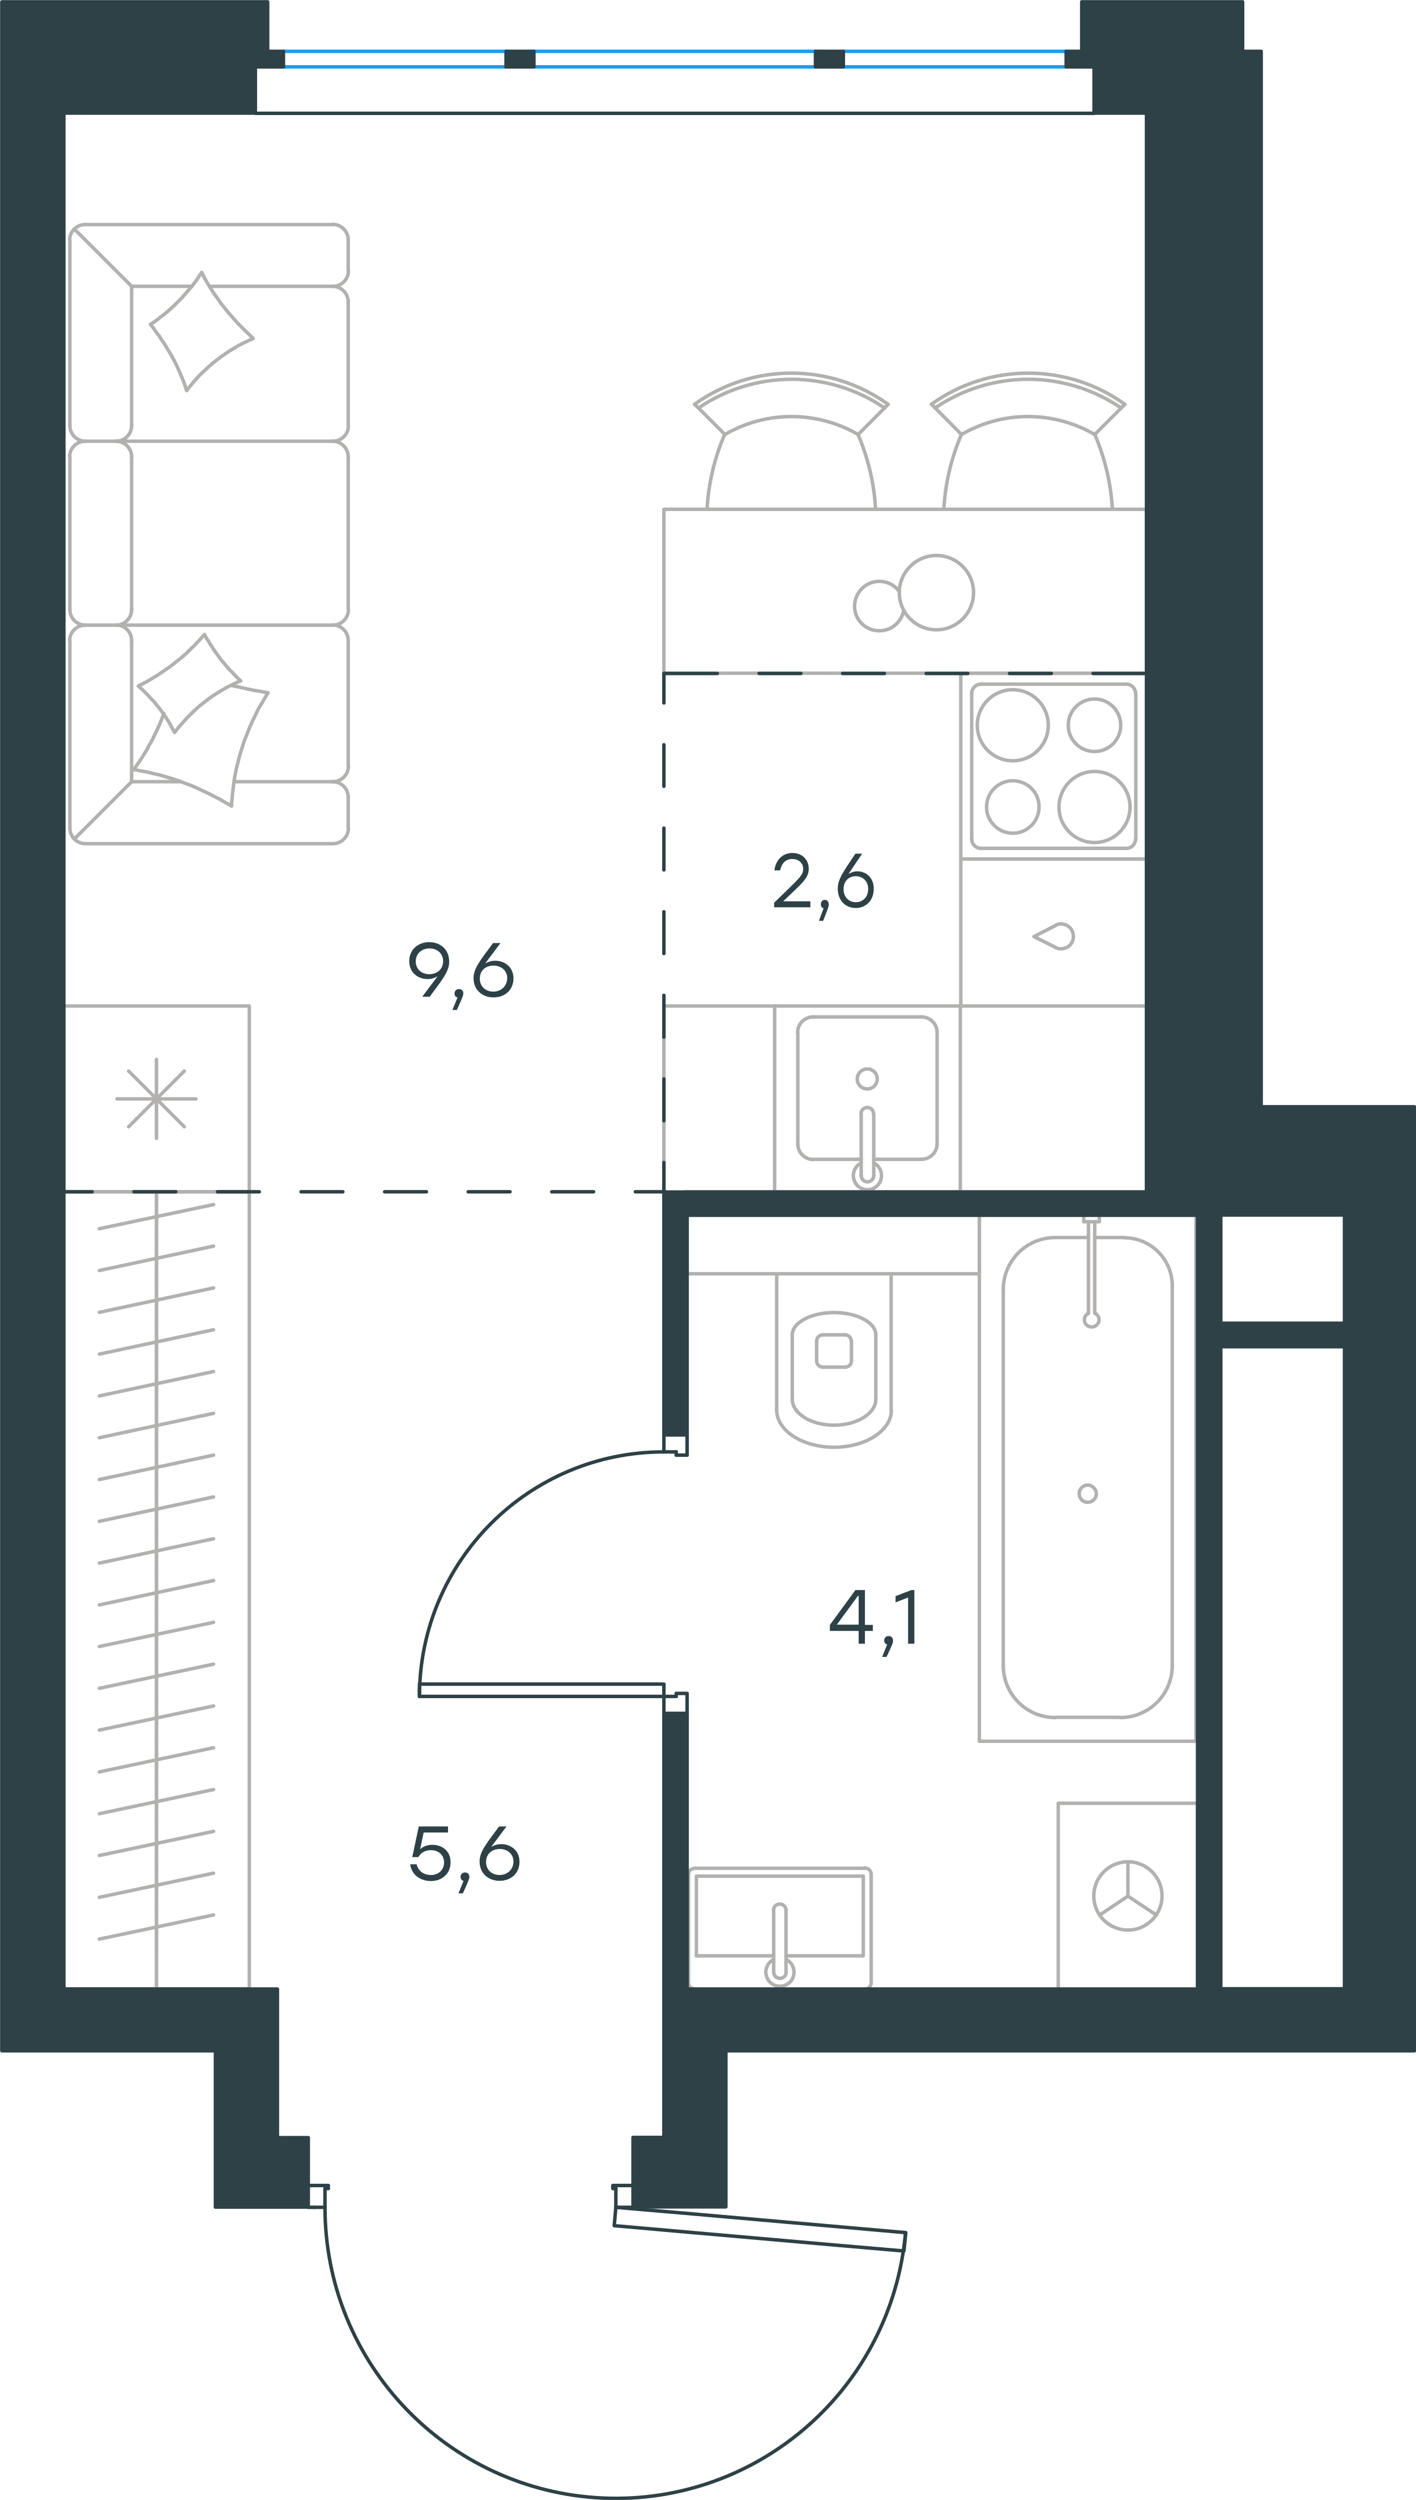 <?xml version="1.0" encoding="utf-8"?>
<!-- Generator: Adobe Illustrator 26.5.0, SVG Export Plug-In . SVG Version: 6.00 Build 0)  -->
<svg version="1.1" id="Слой_1" xmlns:xodm="http://www.corel.com/coreldraw/odm/2003"
	 xmlns="http://www.w3.org/2000/svg" xmlns:xlink="http://www.w3.org/1999/xlink" x="0px" y="0px" viewBox="0 0 610 1076.5"
	 style="enable-background:new 0 0 610 1076.5;" xml:space="preserve">
<style type="text/css">
	.st0{fill:none;stroke:#B2B1B0;stroke-width:1.5;stroke-linecap:round;stroke-linejoin:round;stroke-miterlimit:10;}
	.st1{fill:none;stroke:#2D4146;stroke-width:1.5;stroke-linecap:round;stroke-linejoin:round;stroke-miterlimit:10;}
	.st2{fill:none;stroke:#1D9CEB;stroke-width:1.5;stroke-linecap:round;stroke-linejoin:round;stroke-miterlimit:10;}
	
		.st3{fill-rule:evenodd;clip-rule:evenodd;fill:#2D4146;stroke:#2D4146;stroke-width:1.5;stroke-linecap:round;stroke-linejoin:round;stroke-miterlimit:10;}
	.st4{fill:#2D4146;}
</style>
<g id="Слой_x0020_1">
	<polyline class="st0" points="498.1,824.6 485.9,816.5 473.8,824.6 	"/>
	<line class="st0" x1="485.9" y1="816.5" x2="485.9" y2="801.8"/>
	<path class="st0" d="M485.9,831.1c8.1,0,14.7-6.6,14.7-14.7c0-8.1-6.6-14.7-14.7-14.7c-8.1,0-14.7,6.6-14.7,14.7
		C471.2,824.6,477.8,831.1,485.9,831.1"/>
	<polyline class="st0" points="455.9,856.4 455.9,776.5 515.9,776.5 515.9,856.4 	"/>
	<path class="st0" d="M364.1,588.7c1.5,0,2.7-1.2,2.7-2.7"/>
	<path class="st0" d="M351.8,586c0,1.5,1.2,2.7,2.7,2.7"/>
	<path class="st0" d="M366.7,577.5c0-1.5-1.2-2.7-2.7-2.7"/>
	<path class="st0" d="M354.5,574.8c-1.5,0-2.7,1.2-2.7,2.7"/>
	<line class="st0" x1="366.8" y1="577.4" x2="366.8" y2="586"/>
	<line class="st0" x1="364.1" y1="588.7" x2="354.5" y2="588.7"/>
	<line class="st0" x1="351.8" y1="586" x2="351.8" y2="577.4"/>
	<line class="st0" x1="354.5" y1="574.8" x2="364.1" y2="574.8"/>
	<path class="st0" d="M377.3,574.8c0-5.3-8.1-9.6-18-9.6c-9.9,0-18,4.3-18,9.6"/>
	<line class="st0" x1="377.3" y1="602.5" x2="377.3" y2="574.8"/>
	<path class="st0" d="M341.3,602.5c0,6.2,8.1,11.2,18,11.2c9.9,0,18-5,18-11.2"/>
	<line class="st0" x1="341.3" y1="602.5" x2="341.3" y2="574.8"/>
	<path class="st0" d="M334.6,607.2c0,8.8,11,16,24.7,16s24.7-7.2,24.7-16"/>
	<line class="st0" x1="383.9" y1="607.2" x2="383.9" y2="548.5"/>
	<line class="st0" x1="334.6" y1="607.2" x2="334.6" y2="548.5"/>
	<polyline class="st0" points="421.9,523.2 421.9,548.5 296,548.5 296,523.2 	"/>
	<line class="st0" x1="333.3" y1="842.2" x2="300" y2="842.2"/>
	<polyline class="st0" points="338.6,842.2 371.9,842.2 371.9,807.9 	"/>
	<polyline class="st0" points="371.9,807.9 300,807.9 300,842.2 	"/>
	<path class="st0" d="M299.3,804.5c-1.5,0-2.7,1.2-2.7,2.7"/>
	<path class="st0" d="M375.3,807.1c0-1.5-1.2-2.7-2.7-2.7"/>
	<path class="st0" d="M296.6,853.8c0,1.5,1.2,2.7,2.7,2.7"/>
	<path class="st0" d="M372.6,856.5c1.5,0,2.7-1.2,2.7-2.7"/>
	<path class="st0" d="M338.6,822.6c0-1.5-1.2-2.7-2.7-2.7c-1.5,0-2.7,1.2-2.7,2.7"/>
	<line class="st0" x1="333.3" y1="849.2" x2="333.3" y2="822.6"/>
	<path class="st0" d="M333.3,849.2c0,1.5,1.2,2.7,2.7,2.7c1.5,0,2.7-1.2,2.7-2.7"/>
	<line class="st0" x1="338.6" y1="849.2" x2="338.6" y2="822.6"/>
	<path class="st0" d="M333.3,843.8c-2.5,1.2-3.9,4.1-3.2,6.8c0.6,2.8,3.1,4.7,5.9,4.7c2.8,0,5.3-1.9,5.9-4.7
		c0.6-2.8-0.7-5.6-3.2-6.8"/>
	<line class="st0" x1="296.6" y1="853.8" x2="296.6" y2="807.1"/>
	<line class="st0" x1="299.3" y1="804.5" x2="372.6" y2="804.5"/>
	<line class="st0" x1="375.3" y1="807.1" x2="375.3" y2="853.8"/>
	<line class="st0" x1="484.2" y1="532.9" x2="471.6" y2="532.9"/>
	<path class="st0" d="M468.9,565.5c-1.3,0.6-2,2.1-1.7,3.5c0.3,1.4,1.6,2.4,3.1,2.4c1.5,0,2.7-1,3.1-2.4c0.3-1.4-0.4-2.9-1.7-3.5"/>
	<line class="st0" x1="471.6" y1="526.1" x2="471.6" y2="565.5"/>
	<line class="st0" x1="468.9" y1="526.1" x2="468.9" y2="565.5"/>
	<line class="st0" x1="466.9" y1="526.1" x2="466.9" y2="523.2"/>
	<polyline class="st0" points="466.9,526.1 473.6,526.1 473.6,523.2 	"/>
	<path class="st0" d="M468.6,639.5c-2,0-3.7,1.6-3.7,3.7c0,2,1.6,3.7,3.7,3.7c2,0,3.7-1.6,3.7-3.7
		C472.2,641.2,470.6,639.5,468.6,639.5"/>
	<path class="st0" d="M505,553.7c0-11.5-9.3-20.7-20.7-20.7"/>
	<path class="st0" d="M454.6,532.9c-12.4,0-22.4,10-22.4,22.4"/>
	<path class="st0" d="M482.6,739.6c12.4,0,22.4-10,22.4-22.4"/>
	<path class="st0" d="M432.2,717.2c0,12.4,10,22.4,22.4,22.4"/>
	<line class="st0" x1="454.6" y1="532.9" x2="468.9" y2="532.9"/>
	<line class="st0" x1="505" y1="553.7" x2="505" y2="717.2"/>
	<line class="st0" x1="482.6" y1="739.5" x2="454.6" y2="739.5"/>
	<line class="st0" x1="432.2" y1="717.2" x2="432.2" y2="555.3"/>
	<polyline class="st0" points="515.2,523.2 515.2,749.8 421.9,749.8 421.9,523.2 	"/>
	<line class="st0" x1="67.4" y1="514.9" x2="67.4" y2="532.9"/>
	<line class="st0" x1="42.8" y1="529.1" x2="92" y2="518.7"/>
	<line class="st0" x1="67.4" y1="532.9" x2="67.4" y2="550.9"/>
	<line class="st0" x1="42.8" y1="547.1" x2="92" y2="536.6"/>
	<line class="st0" x1="67.4" y1="550.9" x2="67.4" y2="568.9"/>
	<line class="st0" x1="42.8" y1="565.1" x2="92" y2="554.6"/>
	<line class="st0" x1="67.4" y1="568.9" x2="67.4" y2="586.9"/>
	<line class="st0" x1="42.8" y1="583.1" x2="92" y2="572.6"/>
	<line class="st0" x1="67.4" y1="586.9" x2="67.4" y2="604.9"/>
	<line class="st0" x1="42.8" y1="601.1" x2="92" y2="590.6"/>
	<line class="st0" x1="67.4" y1="604.9" x2="67.4" y2="622.8"/>
	<line class="st0" x1="42.8" y1="619.1" x2="92" y2="608.6"/>
	<line class="st0" x1="67.4" y1="622.8" x2="67.4" y2="640.8"/>
	<line class="st0" x1="42.8" y1="637.1" x2="92" y2="626.6"/>
	<line class="st0" x1="67.4" y1="640.8" x2="67.4" y2="658.8"/>
	<line class="st0" x1="42.8" y1="655.1" x2="92" y2="644.6"/>
	<line class="st0" x1="67.4" y1="658.8" x2="67.4" y2="676.8"/>
	<line class="st0" x1="42.8" y1="673.1" x2="92" y2="662.6"/>
	<line class="st0" x1="67.4" y1="676.8" x2="67.4" y2="694.8"/>
	<line class="st0" x1="42.8" y1="691.1" x2="92" y2="680.6"/>
	<line class="st0" x1="67.4" y1="694.8" x2="67.4" y2="712.8"/>
	<line class="st0" x1="42.8" y1="709" x2="92" y2="698.6"/>
	<line class="st0" x1="67.4" y1="712.8" x2="67.4" y2="730.8"/>
	<line class="st0" x1="42.8" y1="727" x2="92" y2="716.6"/>
	<line class="st0" x1="67.4" y1="513.2" x2="67.4" y2="840.5"/>
	<line class="st0" x1="67.4" y1="730.8" x2="67.4" y2="748.8"/>
	<line class="st0" x1="42.8" y1="745" x2="92" y2="734.6"/>
	<line class="st0" x1="67.4" y1="748.8" x2="67.4" y2="766.8"/>
	<line class="st0" x1="42.8" y1="763" x2="92" y2="752.6"/>
	<line class="st0" x1="67.4" y1="766.8" x2="67.4" y2="784.8"/>
	<line class="st0" x1="42.8" y1="781" x2="92" y2="770.6"/>
	<line class="st0" x1="67.4" y1="784.8" x2="67.4" y2="802.8"/>
	<line class="st0" x1="42.8" y1="799" x2="92" y2="788.6"/>
	<line class="st0" x1="67.4" y1="802.8" x2="67.4" y2="820.8"/>
	<line class="st0" x1="42.8" y1="817" x2="92" y2="806.6"/>
	<line class="st0" x1="67.4" y1="820.8" x2="67.4" y2="856.4"/>
	<line class="st0" x1="42.8" y1="835" x2="92" y2="824.6"/>
	<polyline class="st0" points="27.4,856.4 107.4,856.4 107.4,513.2 27.4,513.2 27.4,856.4 	"/>
	<line class="st0" x1="79.4" y1="485.2" x2="55.4" y2="461.2"/>
	<line class="st0" x1="55.4" y1="485.2" x2="79.4" y2="461.2"/>
	<line class="st0" x1="84.4" y1="473.2" x2="50.4" y2="473.2"/>
	<line class="st0" x1="67.4" y1="490.2" x2="67.4" y2="456.2"/>
	<polyline class="st0" points="107.4,433.2 27.4,433.2 27.4,513.2 107.4,513.2 107.4,433.2 	"/>
	<line class="st0" x1="56.7" y1="123.3" x2="82.6" y2="123.3"/>
	<polyline class="st0" points="109.1,145.8 108.1,146.2 107,146.7 104.9,147.7 102.9,148.7 100.9,149.9 98.9,151.1 97,152.4 
		95.1,153.7 93.3,155.1 91.5,156.5 89.8,158 88.1,159.6 86.4,161.2 84.8,162.9 83.3,164.6 81.8,166.4 80.4,168.2 79.8,166.3 
		79.1,164.3 78.3,162.4 77.5,160.5 76.7,158.7 75.8,156.8 74.9,155 73.9,153.2 72.9,151.5 71.8,149.7 70.8,148 69.6,146.3 
		68.5,144.6 67.3,143 66.1,141.3 64.8,139.7 66.5,138.6 68.1,137.4 69.6,136.2 71.2,135 72.7,133.7 74.2,132.4 75.6,131 77,129.6 
		78.4,128.2 79.7,126.7 81,125.2 82.3,123.7 83.5,122.2 84.7,120.6 85.8,118.9 86.9,117.3 87.9,119.3 89,121.3 90.2,123.3 
		91.4,125.2 92.7,127.1 94,128.9 95.3,130.8 96.7,132.5 98.1,134.3 99.6,136 101.1,137.7 102.6,139.4 104.2,141 105.8,142.6 
		107.5,144.2 109.1,145.8 	"/>
	<line class="st0" x1="56.7" y1="336.6" x2="77.4" y2="336.6"/>
	<polyline class="st0" points="99.8,295.2 101.7,295.6 103.6,296 107.6,296.9 109.6,297.3 111.6,297.6 113.6,298 115.5,298.3 
		114.6,299.7 113.8,301.1 113,302.5 112.1,303.9 111.3,305.3 110.6,306.7 109.9,308.2 109.2,309.6 108.5,311.1 107.8,312.6 
		107.2,314.1 106.6,315.6 106,317.1 105.4,318.6 104.9,320.1 104.4,321.7 103.9,323.2 103.4,324.8 103,326.3 102.6,327.9 
		102.2,329.5 101.8,331 101.5,332.6 101.2,334.2 100.9,335.8 100.7,337.4 100.5,339 100.3,340.6 100.1,342.3 100,343.9 99.8,345.5 
		99.8,347.1 97.3,345.7 94.9,344.3 92.4,343 89.9,341.7 87.3,340.5 84.8,339.3 82.2,338.2 79.5,337.2 76.9,336.2 74.2,335.3 
		71.5,334.5 68.7,333.7 66,333.1 63.2,332.4 60.4,331.9 57.6,331.4 58.6,330 59.6,328.5 60.6,327.1 61.5,325.7 62.4,324.2 
		63.3,322.8 64.1,321.2 65,319.7 65.8,318.2 66.5,316.7 67.3,315.1 68,313.6 68.7,312 69.4,310.4 70,308.8 70.6,307.2 	"/>
	<polyline class="st0" points="103.7,293.2 102.6,293.6 101.6,294.1 99.5,295.1 97.5,296.1 95.5,297.3 93.5,298.5 91.6,299.7 
		89.8,301 88,302.4 86.2,303.8 84.5,305.3 82.8,306.9 81.2,308.5 79.6,310.2 78.1,311.9 76.6,313.6 75.2,315.4 74.4,314 73.7,312.6 
		72.9,311.2 72.1,309.9 71.2,308.5 70.3,307.2 69.4,306 68.4,304.7 67.4,303.5 66.4,302.2 65.3,301.1 64.2,299.9 63.1,298.7 
		62,297.6 60.8,296.5 59.6,295.4 61.6,294.4 63.6,293.3 65.6,292.1 67.5,291 69.4,289.7 71.3,288.4 73.2,287.1 75,285.7 76.8,284.3 
		78.5,282.9 80.2,281.4 81.8,279.8 83.5,278.2 85,276.6 86.6,274.9 88.1,273.2 88.8,274.6 89.7,275.9 90.5,277.3 91.4,278.6 
		92.2,279.9 93.1,281.2 94.1,282.5 95,283.8 96,285 97.1,286.3 98.1,287.5 99.2,288.7 100.3,289.8 101.4,291 102.5,292.1 
		103.7,293.2 	"/>
	<line class="st0" x1="56.7" y1="123.3" x2="32" y2="98.6"/>
	<line class="st0" x1="56.7" y1="336.6" x2="32" y2="361.3"/>
	<line class="st0" x1="30.1" y1="275.8" x2="30.1" y2="356.6"/>
	<line class="st0" x1="56.7" y1="275.8" x2="56.7" y2="336.6"/>
	<line class="st0" x1="30.1" y1="183.3" x2="30.1" y2="103.3"/>
	<line class="st0" x1="30.1" y1="262.5" x2="30.1" y2="196.6"/>
	<line class="st0" x1="56.7" y1="196.6" x2="56.7" y2="262.5"/>
	<line class="st0" x1="56.7" y1="123.3" x2="56.7" y2="183.3"/>
	<path class="st0" d="M30.1,183.3c0,3.7,3,6.7,6.7,6.7"/>
	<path class="st0" d="M36.7,190c-3.7,0-6.7,3-6.7,6.7"/>
	<path class="st0" d="M30.1,262.5c0,3.7,3,6.7,6.7,6.7"/>
	<path class="st0" d="M36.7,269.2c-3.7,0-6.7,3-6.7,6.7"/>
	<path class="st0" d="M50,190c3.7,0,6.7-3,6.7-6.7"/>
	<path class="st0" d="M56.7,196.7c0-3.7-3-6.7-6.7-6.7"/>
	<path class="st0" d="M50,269.2c3.7,0,6.7-3,6.7-6.7"/>
	<path class="st0" d="M56.7,275.8c0-3.7-3-6.7-6.7-6.7"/>
	<line class="st0" x1="150" y1="183.3" x2="150" y2="130"/>
	<line class="st0" x1="150" y1="262.5" x2="150" y2="196.6"/>
	<line class="st0" x1="150" y1="329.9" x2="150" y2="275.8"/>
	<path class="st0" d="M150,130c0-3.7-3-6.7-6.7-6.7"/>
	<path class="st0" d="M143.4,190c3.7,0,6.7-3,6.7-6.7"/>
	<path class="st0" d="M150,196.7c0-3.7-3-6.7-6.7-6.7"/>
	<path class="st0" d="M143.4,269.2c3.7,0,6.7-3,6.7-6.7"/>
	<path class="st0" d="M150,275.8c0-3.7-3-6.7-6.7-6.7"/>
	<path class="st0" d="M143.4,336.6c3.7,0,6.7-3,6.7-6.7"/>
	<path class="st0" d="M143.4,123.3c3.7,0,6.7-3,6.7-6.7"/>
	<path class="st0" d="M150,103.3c0-3.7-3-6.7-6.7-6.7"/>
	<path class="st0" d="M36.7,96.7c-3.7,0-6.7,3-6.7,6.7"/>
	<path class="st0" d="M30.1,356.6c0,3.7,3,6.7,6.7,6.7"/>
	<path class="st0" d="M150,343.3c0-3.7-3-6.7-6.7-6.7"/>
	<path class="st0" d="M143.4,363.3c3.7,0,6.7-3,6.7-6.7"/>
	<line class="st0" x1="36.7" y1="190" x2="143.4" y2="190"/>
	<line class="st0" x1="36.7" y1="269.2" x2="143.4" y2="269.2"/>
	<line class="st0" x1="36.7" y1="96.7" x2="143.4" y2="96.7"/>
	<line class="st0" x1="150" y1="103.3" x2="150" y2="116.7"/>
	<line class="st0" x1="143.4" y1="123.3" x2="90.2" y2="123.3"/>
	<line class="st0" x1="36.7" y1="363.3" x2="143.4" y2="363.3"/>
	<line class="st0" x1="150" y1="356.6" x2="150" y2="343.3"/>
	<line class="st0" x1="143.4" y1="336.6" x2="100.8" y2="336.6"/>
	<path class="st0" d="M381.1,175.7c-24.2-16.5-56-16.5-80.2,0"/>
	<path class="st0" d="M382.6,174.1c-24.9-17.9-58.5-17.9-83.4,0"/>
	<line class="st0" x1="312.3" y1="187.1" x2="299.3" y2="174.1"/>
	<line class="st0" x1="369.7" y1="187.1" x2="382.6" y2="174.1"/>
	<path class="st0" d="M369.7,187.1c-17.8-10.3-39.7-10.3-57.4,0"/>
	<path class="st0" d="M377.2,219.3c-0.6-11.1-3.2-22-7.6-32.3"/>
	<path class="st0" d="M312.2,187c-4.4,10.2-7,21.1-7.6,32.3"/>
	<path class="st0" d="M387.4,254.7c-3-4.1-8.4-5.5-13-3.4c-4.6,2.1-7.1,7.2-6,12.1c1.1,4.9,5.6,8.4,10.7,8.2
		c5.1-0.1,9.3-3.8,10.2-8.8"/>
	<path class="st0" d="M387.4,255.2c0,8.8,7.2,16,16,16c8.8,0,16-7.2,16-16c0-8.8-7.2-16-16-16C394.6,239.2,387.4,246.4,387.4,255.2"
		/>
	<path class="st0" d="M483,175.7c-24.2-16.5-56-16.5-80.2,0"/>
	<path class="st0" d="M484.6,174.1c-24.9-17.9-58.5-17.9-83.4,0"/>
	<line class="st0" x1="414.2" y1="187.1" x2="401.3" y2="174.1"/>
	<line class="st0" x1="471.6" y1="187.1" x2="484.6" y2="174.1"/>
	<path class="st0" d="M471.6,187.1c-17.8-10.3-39.7-10.3-57.4,0"/>
	<path class="st0" d="M479.2,219.3c-0.6-11.1-3.2-22-7.6-32.3"/>
	<path class="st0" d="M414.2,187c-4.4,10.2-7,21.1-7.6,32.3"/>
	<polyline class="st0" points="286,219.3 493.9,219.3 493.9,289.9 286,289.9 286,219.3 	"/>
	<path class="st0" d="M471.5,332.2c-8.5,0-15.3,6.9-15.3,15.3c0,8.5,6.9,15.3,15.3,15.3c8.5,0,15.3-6.9,15.3-15.3
		C486.8,339.1,480,332.2,471.5,332.2"/>
	<path class="st0" d="M471.5,301c-6.3,0-11.3,5.1-11.3,11.3c0,6.3,5.1,11.3,11.3,11.3c6.3,0,11.3-5.1,11.3-11.3
		C482.8,306.1,477.8,301,471.5,301"/>
	<path class="st0" d="M436.3,297c-8.5,0-15.3,6.9-15.3,15.3c0,8.5,6.9,15.3,15.3,15.3c8.5,0,15.3-6.9,15.3-15.3
		C451.6,303.9,444.8,297,436.3,297"/>
	<path class="st0" d="M436.3,336.2c-6.3,0-11.3,5.1-11.3,11.3s5.1,11.3,11.3,11.3c6.3,0,11.3-5.1,11.3-11.3
		C447.7,341.3,442.6,336.2,436.3,336.2"/>
	<path class="st0" d="M489.2,298.6c0-2.2-1.8-4-4-4"/>
	<path class="st0" d="M485.2,365.3c2.2,0,4-1.8,4-4"/>
	<path class="st0" d="M422.6,294.6c-2.2,0-4,1.8-4,4"/>
	<path class="st0" d="M418.6,361.3c0,2.2,1.8,4,4,4"/>
	<line class="st0" x1="489.3" y1="298.6" x2="489.3" y2="361.3"/>
	<line class="st0" x1="422.6" y1="294.6" x2="485.2" y2="294.6"/>
	<line class="st0" x1="418.6" y1="361.3" x2="418.6" y2="298.6"/>
	<line class="st0" x1="485.2" y1="365.3" x2="422.6" y2="365.3"/>
	<polyline class="st0" points="413.9,289.9 493.9,289.9 493.9,369.9 413.9,369.9 413.9,289.9 	"/>
	<line class="st0" x1="350.4" y1="499.2" x2="371" y2="499.2"/>
	<path class="st0" d="M369.3,464.6c0,2.4,1.9,4.3,4.3,4.3c2.4,0,4.3-1.9,4.3-4.3c0-2.4-1.9-4.3-4.3-4.3
		C371.3,460.3,369.3,462.2,369.3,464.6"/>
	<path class="st0" d="M376.3,479.6c0-1.5-1.2-2.7-2.7-2.7c-1.5,0-2.7,1.2-2.7,2.7"/>
	<line class="st0" x1="371" y1="506.2" x2="371" y2="479.6"/>
	<path class="st0" d="M371,506.2c0,1.5,1.2,2.7,2.7,2.7c1.5,0,2.7-1.2,2.7-2.7"/>
	<line class="st0" x1="376.4" y1="506.2" x2="376.4" y2="479.6"/>
	<path class="st0" d="M371,500.8c-2.5,1.2-3.9,4.1-3.2,6.8c0.6,2.8,3.1,4.7,5.9,4.7c2.8,0,5.3-2,5.9-4.7c0.6-2.8-0.7-5.6-3.2-6.8"/>
	<path class="st0" d="M343.7,492.6c0,3.7,3,6.7,6.7,6.7"/>
	<path class="st0" d="M397,499.2c3.7,0,6.7-3,6.7-6.7"/>
	<path class="st0" d="M350.3,437.9c-3.7,0-6.7,3-6.7,6.7"/>
	<path class="st0" d="M403.7,444.6c0-3.7-3-6.7-6.7-6.7"/>
	<line class="st0" x1="343.7" y1="492.6" x2="343.7" y2="444.6"/>
	<line class="st0" x1="350.4" y1="437.9" x2="397" y2="437.9"/>
	<line class="st0" x1="403.7" y1="444.6" x2="403.7" y2="492.6"/>
	<line class="st0" x1="397" y1="499.2" x2="376.4" y2="499.2"/>
	<polyline class="st0" points="333.7,513.2 333.7,433.2 413.7,433.2 413.7,513.2 333.7,513.2 	"/>
	<path class="st0" d="M454.9,408.1c2.2,1,4.9,0.4,6.4-1.6c1.5-1.9,1.5-4.6,0-6.6c-1.5-1.9-4.1-2.6-6.4-1.6"/>
	<polyline class="st0" points="455,398.4 445.4,403.3 455,408.1 	"/>
	<polyline class="st0" points="413.9,369.9 493.9,369.9 493.9,433.2 413.9,433.2 413.9,369.9 	"/>
	<polyline class="st0" points="334,433.2 286,433.2 286,513.2 	"/>
	<polyline class="st0" points="413.7,513.2 493.9,513.2 493.9,433.2 	"/>
	<line class="st0" x1="333.7" y1="513.2" x2="295.3" y2="513.2"/>
	<line class="st1" x1="286" y1="513.2" x2="273.7" y2="513.2"/>
	<line class="st1" x1="255.7" y1="513.2" x2="237.7" y2="513.2"/>
	<line class="st1" x1="219.7" y1="513.2" x2="201.7" y2="513.2"/>
	<line class="st1" x1="183.7" y1="513.2" x2="165.7" y2="513.2"/>
	<line class="st1" x1="147.7" y1="513.2" x2="129.7" y2="513.2"/>
	<line class="st1" x1="111.7" y1="513.2" x2="93.7" y2="513.2"/>
	<line class="st1" x1="75.7" y1="513.2" x2="57.7" y2="513.2"/>
	<line class="st1" x1="39.7" y1="513.2" x2="27.4" y2="513.2"/>
	<line class="st1" x1="286" y1="513.2" x2="286" y2="500.6"/>
	<line class="st1" x1="286" y1="482.6" x2="286" y2="464.6"/>
	<line class="st1" x1="286" y1="446.6" x2="286" y2="428.6"/>
	<line class="st1" x1="286" y1="410.6" x2="286" y2="392.6"/>
	<line class="st1" x1="286" y1="374.6" x2="286" y2="356.6"/>
	<line class="st1" x1="286" y1="338.6" x2="286" y2="320.7"/>
	<line class="st1" x1="286" y1="302.7" x2="286" y2="290"/>
	<line class="st1" x1="493.9" y1="290" x2="470.9" y2="290"/>
	<line class="st1" x1="452.9" y1="290" x2="434.9" y2="290"/>
	<line class="st1" x1="416.9" y1="290" x2="399" y2="290"/>
	<line class="st1" x1="381" y1="290" x2="363" y2="290"/>
	<line class="st1" x1="345" y1="290" x2="327" y2="290"/>
	<line class="st1" x1="309" y1="290" x2="286" y2="290"/>
	<line class="st1" x1="286" y1="620.6" x2="286" y2="617.9"/>
	<polyline class="st1" points="286,737.8 286,735.2 286,730.5 	"/>
	<line class="st1" x1="286" y1="625.2" x2="286" y2="620.6"/>
	<path class="st1" d="M286,625.2c-58.2,0-105.3,47.1-105.3,105.3"/>
	<line class="st1" x1="296" y1="620.6" x2="296" y2="626.6"/>
	<line class="st1" x1="296" y1="735.2" x2="296" y2="737.8"/>
	<line class="st1" x1="286" y1="730.5" x2="291.3" y2="730.5"/>
	<polyline class="st1" points="296,735.2 296,729.2 291.3,729.2 291.3,730.5 	"/>
	<line class="st1" x1="291.3" y1="625.2" x2="291.3" y2="626.6"/>
	<line class="st1" x1="296" y1="617.9" x2="296" y2="620.6"/>
	<line class="st1" x1="286" y1="625.2" x2="291.3" y2="625.2"/>
	<line class="st1" x1="291.3" y1="626.6" x2="296" y2="626.6"/>
	<polyline class="st1" points="180.7,730.5 180.7,725.2 209.9,725.2 286,725.2 286,730.5 256.7,730.5 180.7,730.5 	"/>
	<line class="st1" x1="135.4" y1="950.5" x2="132.7" y2="950.5"/>
	<polyline class="st1" points="272.7,950.5 270,950.5 265.3,950.5 	"/>
	<line class="st1" x1="140" y1="950.5" x2="135.4" y2="950.5"/>
	<path class="st1" d="M140,950.5c0,67.1,52.8,122.2,119.8,125.2c67,2.9,124.4-47.4,130.3-114.3"/>
	<line class="st1" x1="135.4" y1="941.1" x2="141.4" y2="941.1"/>
	<line class="st1" x1="270" y1="941.1" x2="272.7" y2="941.1"/>
	<line class="st1" x1="265.3" y1="950.5" x2="265.3" y2="942.4"/>
	<polyline class="st1" points="270,941.1 264,941.1 264,942.4 265.3,942.4 	"/>
	<line class="st1" x1="140" y1="942.4" x2="141.4" y2="942.4"/>
	<line class="st1" x1="132.7" y1="941.1" x2="135.4" y2="941.1"/>
	<line class="st1" x1="140" y1="950.5" x2="140" y2="942.4"/>
	<line class="st1" x1="141.4" y1="942.4" x2="141.4" y2="941.1"/>
	<polyline class="st1" points="390.2,961.4 389.4,969.3 360.3,966.8 264.6,958.4 265.3,950.5 294.5,953 390.2,961.4 	"/>
	<line class="st2" x1="459.3" y1="28.8" x2="363.3" y2="28.8"/>
	<line class="st2" x1="351.3" y1="28.8" x2="230" y2="28.8"/>
	<line class="st2" x1="459.3" y1="22.1" x2="363.3" y2="22.1"/>
	<line class="st2" x1="351.3" y1="22.1" x2="230" y2="22.1"/>
	<polygon class="st3" points="471.3,22.1 459.3,22.1 459.3,28.8 471.3,28.8 	"/>
	<polygon class="st3" points="363.3,22.1 351.3,22.1 351.3,28.8 363.3,28.8 	"/>
	<line class="st1" x1="471.3" y1="48.8" x2="110.1" y2="48.8"/>
	<line class="st2" x1="218" y1="28.8" x2="122.1" y2="28.8"/>
	<line class="st2" x1="218" y1="22.1" x2="122.1" y2="22.1"/>
	<polygon class="st3" points="230,22.1 218,22.1 218,28.8 230,28.8 	"/>
	<polygon class="st3" points="122.1,22.1 110.1,22.1 110.1,28.8 122.1,28.8 	"/>
	<path class="st3" d="M312.7,947.1v-0.7v-10v-53.3h120h10h70h10h56.6h30v-59.3V476.6h-66V22.1h-1.3h-6.7V0.8h-14.7h-54.6v21.3h5.3
		v26.6h22.6v106.6V390v123.3h-33H296h-10v104.6h10v-94.6h164.9h33h22v333.2H312.7H296V737.8h-10v118.6v64h-13.3v26.6v3.3h40V947.1
		L312.7,947.1z M525.9,579.9h47.6h5.7v169.9v106.6h-53.3V579.9L525.9,579.9z M535.2,523.2h44v46.6h-5.7h-47.6v-46.6H535.2z
		 M0.8,883.1h92v54v13.3h40v-3.3v-26.6h-13.3v-37.3v-26.7h-92V48.7H110V22.1h4h1.3V0.8h-1.3H0.8v48v444.5v10v66.7v10v276.6V883.1z"
		/>
	<path class="st4" d="M184.9,405.7c-4.8,0-8.6,3.2-8.6,8.2c0,5,3.8,7.7,7.9,7.7c1.7,0,3.1-0.5,4.3-1.2l-6.6,8.8h3.2
		c6-8,8.4-11.1,8.4-15.1C193.5,408.8,189.7,405.7,184.9,405.7z M184.9,419.5c-3.2,0-5.8-2.1-5.8-5.5c0-3.4,2.6-5.6,5.9-5.6
		c3.3,0,5.9,2.1,5.9,5.6C190.8,417.4,188.3,419.5,184.9,419.5z"/>
	<path id="_x31_" class="st4" d="M199.6,427.8c0-1.5-1.1-1.9-1.9-1.9c-1.1,0-1.9,0.8-1.9,1.9c0,0.9,0.5,1.6,1.3,1.7l-2.2,5.4h1.9
		C199.5,429.1,199.6,428.3,199.6,427.8L199.6,427.8z"/>
	<path id="_x32_" class="st4" d="M213.3,413.7c-1.7,0-3.1,0.5-4.3,1.2l6.6-8.8h-3.2c-6,8-8.4,11.1-8.4,15.1c0,5.2,3.9,8.3,8.6,8.3
		c4.9,0,8.6-3.2,8.6-8.2C221.2,416.4,217.4,413.7,213.3,413.7L213.3,413.7z M212.5,427c-3.2,0-5.8-2.1-5.8-5.6
		c0-3.5,2.5-5.6,5.9-5.6c3.3,0,5.9,2.1,5.9,5.5C218.4,424.7,215.8,427,212.5,427z"/>
	<path class="st4" d="M186.3,794.4c-2.3,0-4,0.7-5.3,1.9l1.5-7.2h10.5v-2.6h-12.6l-2.8,13.2h2.6c1.1-1.8,2.8-3,5.5-3
		c3.2,0,5.6,2.1,5.6,5.3c0,3.1-2.3,5.4-5.6,5.4c-3.1,0-5.5-1.6-6.2-4.6h-2.8c0.7,4.8,4.6,7.2,9,7.2c4.8,0,8.4-3.3,8.4-8
		C194.2,797.3,190.7,794.4,186.3,794.4L186.3,794.4z"/>
	<path id="_x31__00000001663730124106272760000000947409542839011766_" class="st4" d="M202.2,808.2c0-1.5-1.1-1.9-1.9-1.9
		c-1.1,0-1.9,0.8-1.9,1.9c0,0.9,0.5,1.6,1.3,1.7l-2.2,5.4h1.9C202.1,809.5,202.2,808.7,202.2,808.2L202.2,808.2z"/>
	<path id="_x32__00000058552040116328104840000017562787445383275923_" class="st4" d="M215.9,794.1c-1.7,0-3.1,0.5-4.3,1.2l6.6-8.8
		H215c-6,8-8.4,11.1-8.4,15.1c0,5.2,3.9,8.3,8.6,8.3c4.9,0,8.6-3.2,8.6-8.2C223.8,796.8,220,794.1,215.9,794.1L215.9,794.1z
		 M215.2,807.4c-3.2,0-5.8-2.1-5.8-5.6s2.5-5.6,5.9-5.6c3.3,0,5.9,2.1,5.9,5.5C221.1,805.1,218.5,807.4,215.2,807.4z"/>
	<path class="st4" d="M376,699.7h-3.4v-15h-4.1l-11,15v2.6h12.4v5.5h2.7v-5.5h3.4L376,699.7L376,699.7z M360.5,699.6l9.1-12.4h0.3
		v12.4L360.5,699.6z"/>
	<path id="_x31__00000116206076620912903220000016354263104644159633_" class="st4" d="M384.7,706.4c0-1.5-1.1-1.9-1.9-1.9
		c-1.1,0-1.9,0.8-1.9,1.9c0,0.9,0.5,1.6,1.3,1.7l-2.2,5.4h1.9C384.7,707.7,384.8,706.9,384.7,706.4L384.7,706.4z"/>
	<polygon id="_x32__00000127744506492662649690000009952665629453024899_" class="st4" points="392.6,684.7 385.8,687.3 385.8,690 
		391.2,687.9 391.2,707.8 393.9,707.8 393.9,684.7 	"/>
	<path class="st4" d="M348.9,388.1h-11.5l4-3.8c4.8-4.6,7-6.7,7-10.2c0-3.9-2.8-6.8-7-6.8c-4.2,0-7.2,2.9-7.8,7.5h2.5
		c0.6-3,2.3-4.9,5.2-4.9c2.9,0,4.7,1.8,4.7,4.3c0,2.4-1.5,3.8-6.5,8.7l-6,5.8v2h15.6V388.1L348.9,388.1z"/>
	<path id="_x31__00000041997636113067973400000008988811845156817569_" class="st4" d="M357,389.4c0-1.5-1-1.9-1.7-1.9
		c-1,0-1.7,0.8-1.7,1.9c0,0.9,0.5,1.6,1.2,1.7l-2,5.4h1.8C357,390.6,357.1,389.9,357,389.4L357,389.4z"/>
	<path id="_x32__00000039827404428928844870000005059793021988503450_" class="st4" d="M369.4,375.2c-1.6,0-2.8,0.5-3.9,1.2l5.9-8.8
		h-2.9c-5.4,8-7.6,11.1-7.6,15.1c0,5.2,3.5,8.3,7.7,8.3c4.4,0,7.8-3.2,7.8-8.2C376.5,378,373.1,375.2,369.4,375.2L369.4,375.2z
		 M368.7,388.5c-2.9,0-5.3-2.1-5.3-5.6s2.2-5.6,5.3-5.6c2.9,0,5.3,2.1,5.3,5.5C374,386.3,371.7,388.5,368.7,388.5z"/>
</g>
</svg>
